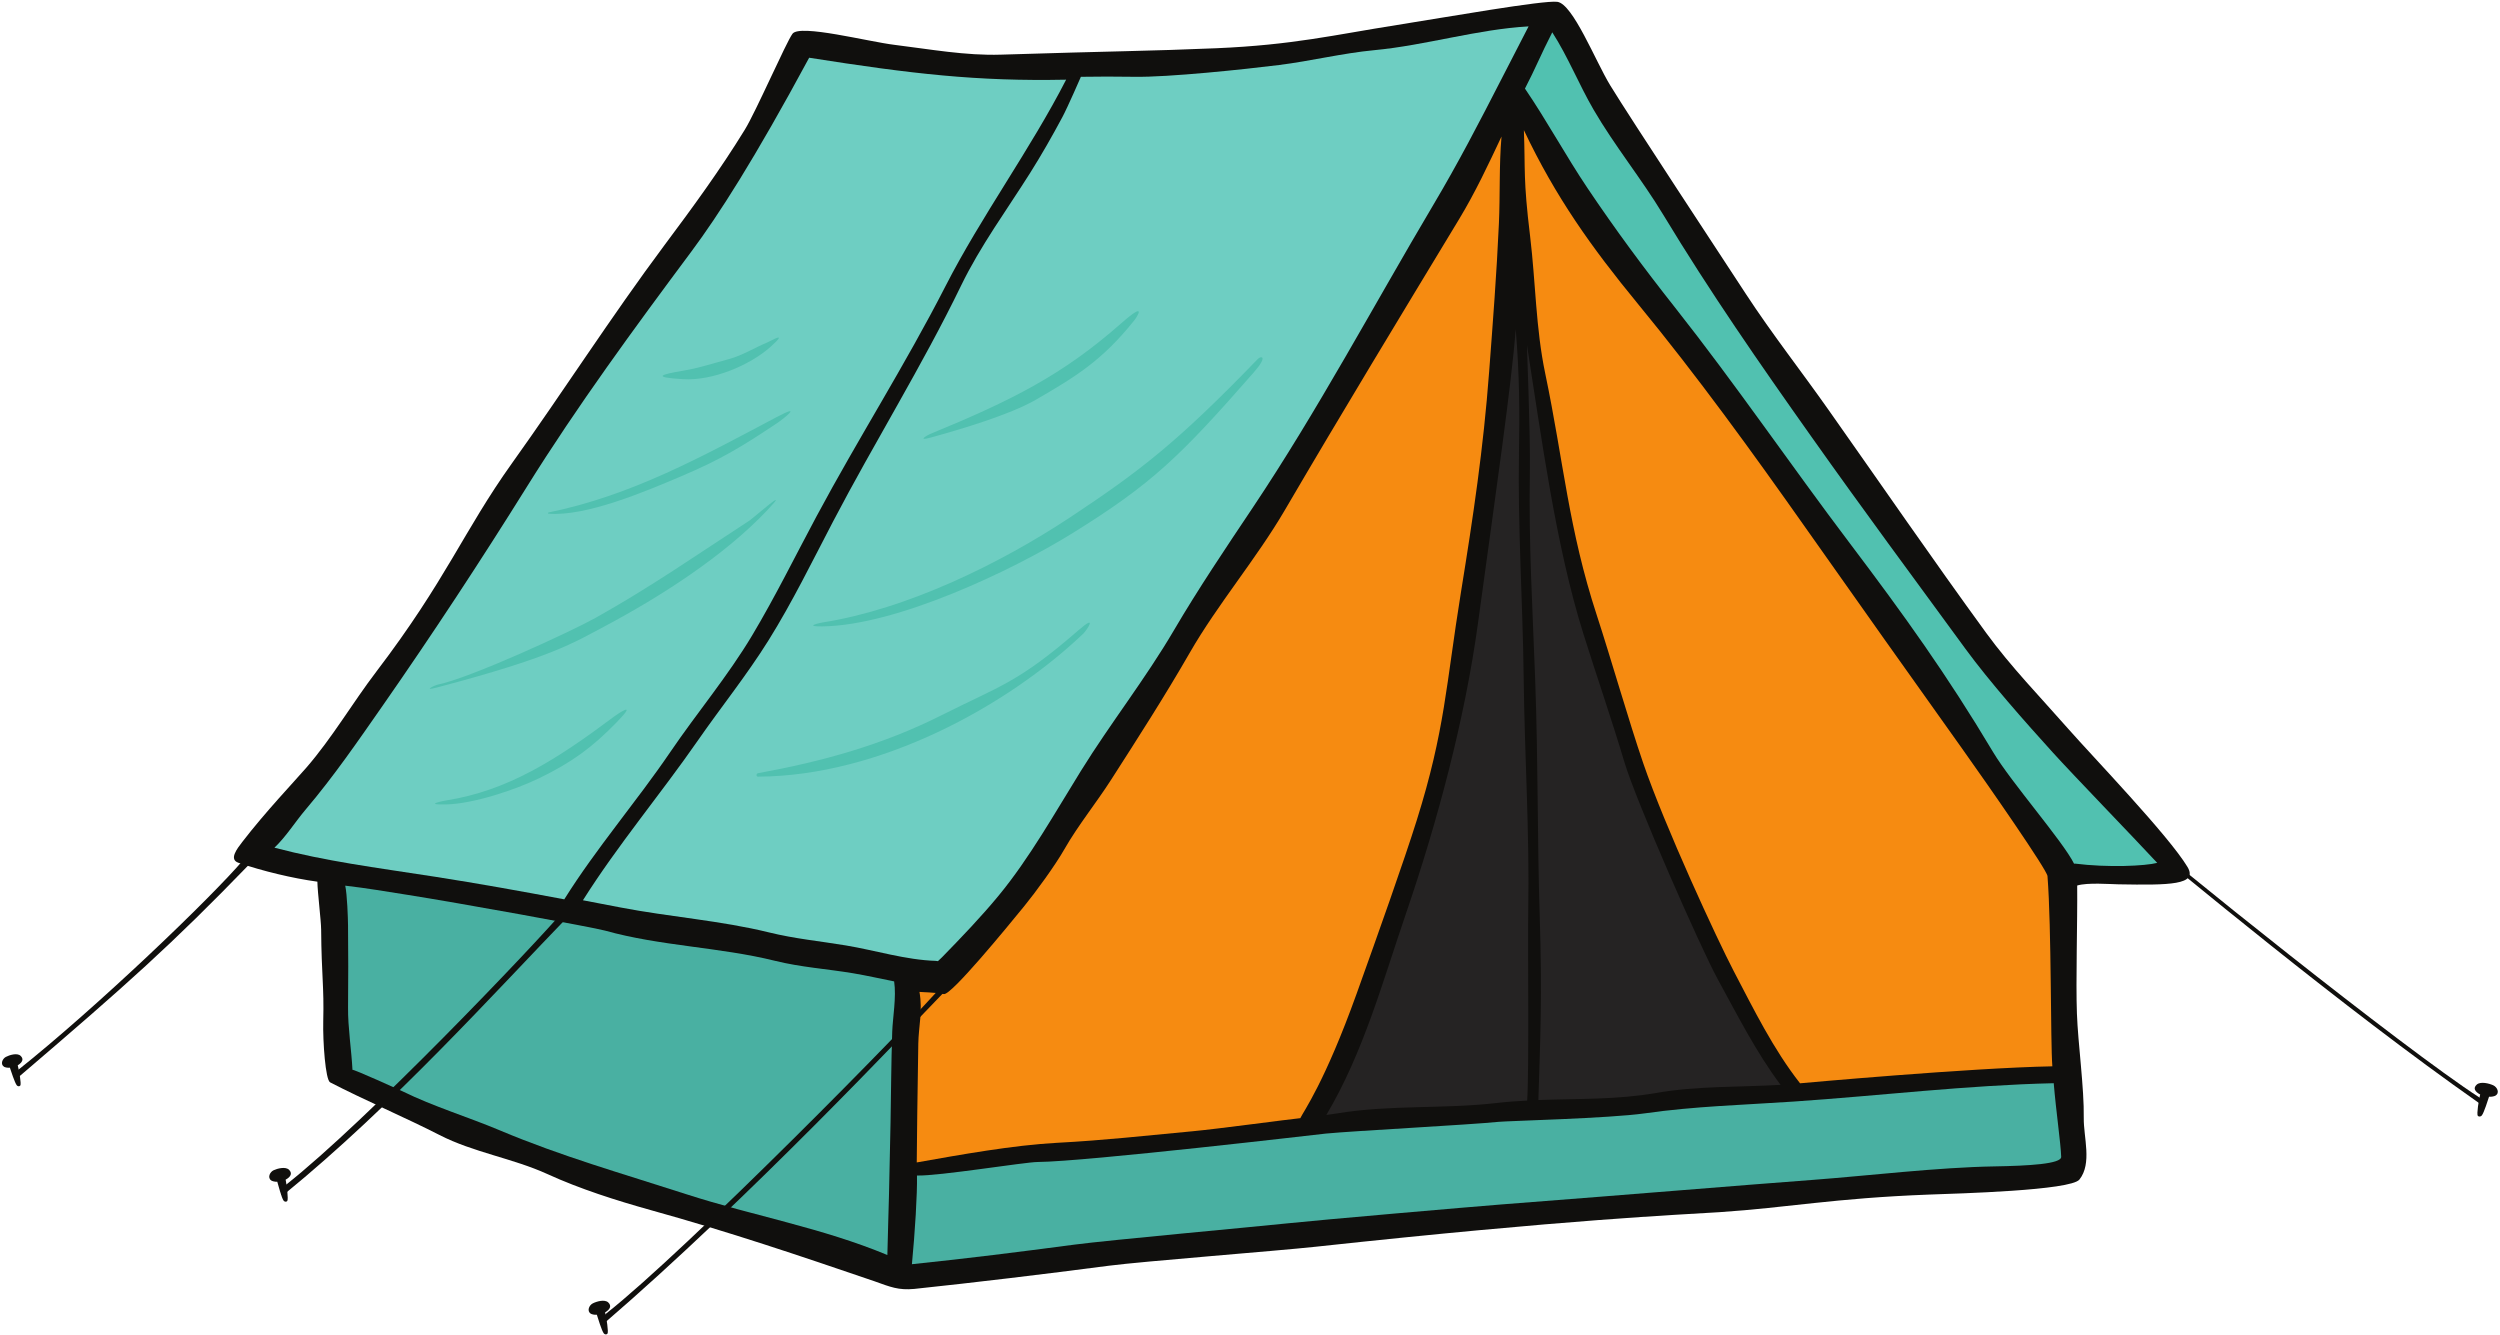 <?xml version="1.0" encoding="UTF-8"?><svg xmlns="http://www.w3.org/2000/svg" xmlns:xlink="http://www.w3.org/1999/xlink" height="1090.7" preserveAspectRatio="xMidYMid meet" version="1.0" viewBox="205.0 680.4 2042.7 1090.7" width="2042.7" zoomAndPan="magnify"><g><g id="change1_1"><path d="M 438.395 1644.289 C 442.555 1641.98 444.07 1639.141 441.199 1636.238 C 438.367 1633.379 431.664 1635.141 428.574 1636.578 C 425.559 1637.98 423.273 1642.629 426.668 1644.969 C 427.398 1645.461 429.539 1646.121 431.559 1645.969 C 432.242 1648.281 435.047 1659.148 436.723 1661.422 C 437.41 1662.352 438.883 1662.691 439.723 1661.68 C 440.789 1660.43 439.285 1648.512 438.395 1644.289" fill="#100f0d"/></g><g id="change1_2"><path d="M 1944.355 1353.738 C 1973.18 1379.941 2168.215 1536.621 2231.051 1577.258 C 2235.301 1580.012 2234.449 1584.41 2230.199 1581.418 C 2119.023 1503.48 1984.398 1391.258 1942.957 1357.332 C 1940.57 1355.391 1941.816 1351.418 1944.355 1353.738" fill="#100f0d"/></g><g id="change1_3"><path d="M 1935.934 1402.961 C 1929.133 1402.852 1910.629 1401.371 1902.234 1403.941 C 1902.516 1434.09 1901.031 1482.34 1902.012 1508.559 C 1902.859 1532.711 1908.004 1569.66 1907.598 1593.758 C 1907.375 1609.738 1914.57 1630.93 1904.062 1644.18 C 1896.93 1653.148 1805.047 1655.602 1781.289 1656.461 C 1703.105 1659.43 1665.992 1667.129 1609.801 1670.852 C 1577.254 1672.961 1487.984 1676.559 1279.676 1699.121 C 1248.492 1702.488 1138.789 1711 1111.102 1714.59 C 1058.332 1721.5 1000.82 1728.41 952 1733.551 C 939.094 1734.75 932.645 1732.012 919.277 1727.211 C 858.004 1706.309 801.297 1687.07 736.598 1669.129 C 708.613 1661.309 678.75 1651.828 652.309 1639.719 C 623.871 1626.758 591.777 1622.031 564.027 1607.75 C 537.645 1594.211 501.152 1578.508 474.711 1564.75 C 470.941 1562.75 468.715 1531.68 469.117 1514.781 C 469.855 1486.051 467.688 1477.941 467.402 1439.918 C 467.348 1432.609 464.488 1409.711 464.32 1400.801 C 443.816 1398 419.547 1392.121 399.848 1385.371 C 391.852 1382.641 398.648 1373.949 402.988 1368.301 C 421.891 1343.75 445.531 1318.91 455.238 1307.719 C 476.367 1283.391 493.039 1254.66 512.684 1228.91 C 569.566 1154.227 583.898 1114.129 623.129 1059.188 C 665.273 1000.254 704.504 938.93 748.078 880.504 C 771.09 849.734 793.359 819.238 813.52 786.457 C 822.598 771.785 847.324 715.016 852.523 707.992 C 858.52 699.879 914.309 714.453 936.125 717.078 C 964.391 720.555 994.086 725.98 1022.75 725.059 C 1114.98 722.148 1144.211 722.148 1198.809 719.816 C 1261.676 717.129 1295.094 708.902 1346.598 700.801 C 1386.34 694.512 1466.117 680.406 1477.426 681.891 C 1490.219 683.551 1508.609 730.312 1520.605 750.02 C 1537.387 777.496 1613.055 892.277 1631.605 920.711 C 1652.855 953.207 1676.676 983.52 1698.996 1015.223 C 1741.941 1076.094 1784.137 1137.539 1828.004 1197.734 C 1847.98 1225.141 1872.484 1250.379 1894.867 1275.852 C 1914.805 1298.52 1976.988 1363.168 1992.348 1388.75 C 2001.199 1403.539 1977.566 1403.711 1935.934 1402.961" fill="#100f0d"/></g><g id="change2_1"><path d="M 429.23 1373.031 C 438.828 1363.93 446.02 1352.133 454.906 1341.656 C 477.828 1314.617 497.512 1285.906 517.902 1256.668 C 558.41 1198.551 598.031 1138.207 635.516 1078.102 C 676.859 1011.801 723.234 948.613 769.895 885.945 C 791.977 856.293 821.234 810.863 866.148 727.57 C 950.027 740.785 1003.352 746.977 1076.113 745.508 C 1046.992 802.324 1006.73 857.191 977.637 914.043 C 944.359 979.059 906.578 1038.047 872.066 1102.473 C 854.719 1134.863 838.484 1167.902 819.633 1199.48 C 799.727 1232.836 774.602 1262.648 752.785 1294.723 C 724.66 1336.035 692.438 1373.105 666.055 1415.23 C 630.977 1408.629 595.883 1402.289 560.508 1396.781 C 510.566 1389.031 471.961 1384.25 429.23 1373.031" fill="#6ecec2"/></g><g id="change3_1"><path d="M 934.02 1523.41 C 933.172 1548.129 933.105 1572.898 932.645 1597.641 C 932.285 1617.102 931.812 1636.57 931.391 1656.039 C 931.141 1667.648 930.406 1688.879 930.051 1705.852 C 876.641 1683.559 820.734 1673.941 765.605 1656.121 C 713.012 1639.109 664.246 1625.391 613.27 1603.941 C 587.414 1593.051 559.215 1584.551 533.875 1572.078 C 533.32 1571.801 492.938 1553.461 492.996 1554.57 C 492.223 1538.699 489.207 1519.859 489.387 1503.699 C 489.68 1476.859 489.531 1463.301 489.367 1436.469 C 489.336 1430.738 488.641 1411.211 487.086 1404.059 C 504.32 1406.031 521.156 1408.922 538.355 1411.629 C 579.035 1418.039 689.441 1438.012 699.234 1440.75 C 744.711 1453.48 792.695 1454.191 838.309 1465.48 C 859.668 1470.762 880.645 1472.059 902.145 1475.648 C 913.254 1477.512 924.402 1480.059 935.59 1482.289 C 937.512 1495.172 934.41 1511.988 934.02 1523.41" fill="#49b0a2"/></g><g id="change2_2"><path d="M 896.117 1452.891 C 875.105 1449.402 854.32 1447.43 833.473 1442.289 C 794.113 1432.59 752.016 1429.59 711.988 1421.871 C 701.75 1419.891 691.527 1417.93 681.301 1415.988 C 709.816 1370.766 744.605 1329.535 775.188 1285.473 C 794.289 1257.945 815.195 1232.043 832.977 1203.551 C 852.387 1172.461 868.633 1139.113 885.609 1106.648 C 919.434 1041.973 958.441 979.418 990.27 913.789 C 1006.012 881.32 1027.551 852.102 1046.73 821.652 C 1056.09 806.801 1064.75 791.594 1073.031 776.117 C 1077.516 767.719 1088.168 743.16 1088.168 743.16 C 1102.035 742.953 1116.414 742.879 1131.719 743.148 C 1159.703 743.641 1222.445 736.973 1249.969 733.535 C 1276.09 730.27 1301.758 723.871 1328.035 721.379 C 1370.09 717.395 1411.988 704.336 1453.977 701.961 C 1446.934 715.719 1439.879 729.316 1432.672 743.34 C 1412.332 782.957 1396.738 813.051 1376.332 847.473 C 1327.379 929.992 1281.855 1015.578 1228.523 1095.305 C 1206.656 1127.988 1184.105 1161.449 1164.195 1195.387 C 1140.676 1235.477 1112.578 1270.941 1088.094 1310.441 C 1067.281 1343.98 1046.199 1381.559 1021.191 1411.918 C 1006.738 1429.488 990.605 1446.262 974.734 1462.539 C 973.762 1463.531 972.59 1464.609 971.379 1465.73 C 970.789 1465.609 970.188 1465.512 969.535 1465.5 C 945.387 1464.801 920.023 1456.871 896.117 1452.891" fill="#6ecec2"/></g><g id="change4_1"><path d="M 1881.934 1551.668 C 1814.762 1552.91 1677 1565.43 1675.785 1565.539 C 1653.906 1537.66 1637.961 1505.129 1621.566 1473.82 C 1608.164 1448.18 1565.48 1356.047 1547.617 1303.898 C 1535.91 1269.711 1520.996 1217.594 1509.773 1183.293 C 1486.566 1112.367 1482.719 1058.09 1467.562 985.504 C 1459.801 948.352 1459.77 911.184 1455.242 873.641 C 1449.434 825.738 1451.41 820.055 1450.129 786.723 C 1476.012 841.359 1505.352 882.484 1543.141 928.48 C 1591.793 987.652 1636.52 1049.48 1680.625 1112.09 C 1722.535 1171.609 1765.785 1232.535 1807.938 1291.695 C 1830.797 1323.809 1877.57 1391.199 1877.961 1396.219 C 1881.309 1438.988 1880.352 1531.879 1881.934 1551.668" fill="#f68b11"/></g><g id="change4_2"><path d="M 956.27 1490.855 C 958.582 1491.168 967.688 1491.066 976.23 1492.637 C 982.152 1493.746 1027.277 1438.707 1041.742 1420.977 C 1051.371 1409.168 1067.172 1387.5 1074.66 1374.336 C 1085.785 1354.848 1100.617 1336.633 1112.781 1317.645 C 1134.875 1283.199 1156.82 1249.074 1177.227 1213.578 C 1199.781 1174.348 1231.656 1136.758 1254.488 1097.75 C 1301.887 1016.738 1348.648 939.754 1397.262 859.375 C 1410.539 837.422 1421.133 814.734 1431.859 791.953 C 1429.82 815.477 1430.781 839.785 1429.719 863.164 C 1427.906 903.66 1424.789 943.676 1421.754 984.047 C 1417.035 1046.965 1408.816 1101.875 1398.73 1164.203 C 1386.332 1240.84 1385.812 1276.59 1362.605 1350.621 C 1352.215 1383.801 1331.074 1443.27 1313.512 1492.227 C 1287.434 1564.898 1269.949 1588.688 1267.465 1594.027 C 1257.91 1594.969 1199.801 1602.828 1179.875 1604.688 C 1139.93 1608.406 1108.398 1612.059 1068.27 1614.199 C 1033.023 1616.066 988.914 1624.008 954.051 1630.207 C 953.977 1625.27 954.859 1560.578 955.324 1533.109 C 955.562 1518.988 959.055 1506.387 956.27 1490.855" fill="#f68b11"/></g><g id="change5_1"><path d="M 1353.961 1426.34 C 1379.441 1351.93 1401.852 1268.25 1412.551 1190.148 C 1427.262 1082.73 1440.199 993.18 1443.449 949.379 C 1446.602 986.559 1446.68 1018.488 1446.141 1049.25 C 1445.02 1111.148 1449.25 1172.289 1449.961 1234.102 C 1450.68 1297.238 1454.828 1360.898 1453.699 1423.891 C 1453.199 1451.32 1454.488 1555.879 1452.82 1579.66 C 1444.66 1580.09 1436.512 1580.629 1428.391 1581.578 C 1384.699 1586.699 1341.41 1582.91 1297.641 1590.121 C 1294.711 1590.602 1291.699 1591.012 1288.719 1591.43 C 1319.039 1540.398 1334.719 1482.551 1353.961 1426.34" fill="#252323"/></g><g id="change5_2"><path d="M 1463.043 1427.59 C 1461.039 1365.75 1461.914 1305.719 1459.348 1235.238 C 1457.242 1177.328 1454.023 1124.984 1455.02 1067.051 C 1455.582 1033.945 1452.332 960.371 1452.738 962.875 C 1464.48 1037.449 1476.039 1125.828 1498.688 1198.059 C 1509.645 1233.039 1521.699 1267.723 1532.211 1302.926 C 1541.832 1335.188 1594.492 1454.871 1608.605 1480.633 C 1624.574 1509.75 1639.848 1540.121 1659.879 1566.793 C 1625.766 1568.82 1591.723 1567.551 1557.84 1573.492 C 1526.387 1579.012 1494.074 1578.039 1461.977 1579.203 C 1463.523 1528.801 1465.223 1495.211 1463.043 1427.59" fill="#252323"/></g><g id="change3_2"><path d="M 1834.746 1633.438 C 1788.289 1634.207 1731.551 1641.066 1685.359 1644.527 C 1619.336 1649.488 1553.66 1655.117 1431.953 1664.516 C 1406.348 1666.508 1283.285 1677.188 1257.727 1679.898 C 1230.219 1682.789 1110.223 1693.738 1082.902 1697.359 C 1035.312 1703.629 997.863 1708.367 950.109 1713.359 C 952.629 1687.008 954.547 1656.188 954.246 1640.898 C 971.938 1641.449 1042.375 1629.906 1052.883 1629.836 C 1092.453 1629.539 1284.965 1606.949 1288.176 1606.637 C 1310.789 1604.438 1404.945 1599.516 1429.66 1597.016 C 1437.09 1596.266 1520.164 1594.207 1549.012 1590.086 C 1589.793 1584.258 1629.457 1583.246 1670.523 1580.469 C 1741.312 1575.656 1812.227 1567.078 1883.059 1565.469 C 1884.961 1588.449 1888.809 1614.648 1889.156 1625.617 C 1889.367 1631.469 1862.371 1632.969 1834.746 1633.438" fill="#49b0a2"/></g><g id="change6_1"><path d="M 1900.059 1386 C 1899.926 1385.988 1899.855 1386.168 1899.746 1386.25 C 1890.777 1368.008 1848.176 1319.508 1833.57 1295.008 C 1795.918 1231.887 1760.816 1183.035 1716.359 1124.188 C 1667.965 1060.184 1623.059 994.215 1573.277 931.215 C 1548.277 899.613 1524.762 867.805 1502.285 834.355 C 1484.371 807.715 1469.078 779.285 1451.008 752.777 C 1459.434 736.648 1464.078 724.781 1473.328 706.809 C 1486.172 726.75 1495.211 749.59 1507.004 769.871 C 1524.145 799.371 1546.297 826.531 1564.02 855.879 C 1601.863 918.516 1642.785 977.531 1685.082 1037.25 C 1728.129 1098.051 1766.84 1150.273 1810.793 1210.363 C 1830.539 1237.379 1859.789 1270.398 1882.277 1295.207 C 1899.469 1314.168 1947.535 1363.82 1967.621 1385.438 C 1957.93 1387.969 1927.582 1389.477 1900.059 1386" fill="#51c1b0"/></g><g id="change1_4"><path d="M 404.223 1382.578 C 377.742 1413.801 283.996 1503.602 218.957 1555.328 C 214.566 1558.828 217.426 1562.781 221.738 1559.102 C 308.633 1484.871 345.836 1451.621 408.43 1386.91 C 410.719 1384.551 406.559 1379.82 404.223 1382.578" fill="#100f0d"/></g><g id="change1_5"><path d="M 667.348 1422.5 C 640.863 1453.711 504.008 1596.969 438.965 1648.219 C 434.559 1651.691 433.082 1659.59 437.477 1656.012 C 526.18 1583.672 608.957 1491.531 671.555 1426.82 C 673.84 1424.461 669.684 1419.738 667.348 1422.5" fill="#100f0d"/></g><g id="change1_6"><path d="M 976.043 1484.391 C 949.562 1515.602 765.648 1702.172 700.605 1753.422 C 696.199 1756.898 694.82 1764.91 699.117 1761.211 C 817.383 1659.309 945.074 1523.41 979.496 1487.828 C 981.781 1485.469 978.379 1481.629 976.043 1484.391" fill="#100f0d"/></g><g id="change1_7"><path d="M 219.492 1550.852 C 223.348 1548.441 224.652 1545.672 221.777 1543.051 C 218.938 1540.461 212.645 1542.469 209.773 1543.988 C 206.969 1545.461 205.023 1550.012 208.371 1552.07 C 209.09 1552.5 211.156 1553.02 213.07 1552.781 C 213.832 1554.941 217.039 1565.172 218.742 1567.23 C 219.449 1568.078 220.859 1568.34 221.617 1567.352 C 222.566 1566.09 220.551 1554.82 219.492 1550.852" fill="#100f0d"/></g><g id="change1_8"><path d="M 699.434 1752.719 C 703.512 1750.27 704.938 1747.391 701.969 1744.59 C 699.039 1741.82 692.395 1743.809 689.359 1745.359 C 686.391 1746.852 684.27 1751.578 687.746 1753.801 C 688.492 1754.281 690.652 1754.859 692.664 1754.629 C 693.426 1756.91 696.605 1767.699 698.352 1769.891 C 699.078 1770.809 700.559 1771.09 701.363 1770.059 C 702.383 1768.762 700.469 1756.91 699.434 1752.719" fill="#100f0d"/></g><g id="change1_9"><path d="M 2231.488 1574.699 C 2227.09 1572.309 2225.543 1569.449 2228.703 1566.609 C 2231.82 1563.797 2238.934 1565.68 2242.203 1567.18 C 2245.387 1568.637 2247.703 1573.328 2244.008 1575.609 C 2243.211 1576.098 2240.906 1576.699 2238.742 1576.52 C 2237.941 1578.809 2234.66 1589.637 2232.797 1591.859 C 2232.039 1592.777 2230.453 1593.09 2229.57 1592.078 C 2228.469 1590.789 2230.398 1578.887 2231.488 1574.699" fill="#100f0d"/></g><g id="change6_2"><path d="M 1120.719 944.91 C 1073.309 986.641 1032.07 1007.449 964.77 1035.09 C 963.18 1035.75 953.523 1041.23 965.496 1037.922 C 989.707 1031.238 1030.16 1019.309 1051.34 1007.039 C 1083.488 988.422 1105.559 975.148 1132.078 941.809 C 1133.789 939.648 1143.148 925.16 1120.719 944.91" fill="#51c1b0"/></g><g id="change6_3"><path d="M 1232.859 973.59 C 1167.02 1041.75 1136.641 1065.141 1079.762 1102.84 C 1022.34 1140.898 946.23 1178.121 876.977 1189.02 C 875.258 1189.289 861.02 1192.379 876.941 1192.211 C 937.305 1191.539 1031.488 1146.871 1080.762 1116.391 C 1146.52 1075.699 1169.359 1053.238 1229.371 984.75 C 1241.602 970.789 1235.172 971.191 1232.859 973.59" fill="#51c1b0"/></g><g id="change6_4"><path d="M 1085.988 1195.52 C 1036.738 1238.34 1022.371 1240.602 973.922 1264.988 C 926.188 1289.02 876.543 1302.672 824.363 1312.16 C 822.828 1312.43 822.641 1315 824.328 1314.988 C 923.555 1314.59 1028.02 1257.422 1090.328 1197.941 C 1092.609 1195.762 1102.82 1180.891 1085.988 1195.52" fill="#51c1b0"/></g><g id="change6_5"><path d="M 832.27 960.059 C 821.625 964.449 811.707 970.789 800.598 973.801 C 780.871 979.16 775.934 981.129 762.992 983.328 C 745.32 986.328 736.801 988.648 763.254 990.23 C 787.238 991.672 817.637 978.879 834.473 963.891 C 850.23 949.859 834.547 959.121 832.27 960.059" fill="#51c1b0"/></g><g id="change6_6"><path d="M 839.281 1021.352 C 778.785 1053.379 721.352 1085.191 653.16 1099.141 C 652.641 1099.25 652.559 1100.078 653.148 1100.121 C 683.734 1102.602 732.406 1081.898 759.934 1070.27 C 794.066 1055.84 810.625 1045.77 841.441 1025.109 C 843.512 1023.711 862.887 1008.852 839.281 1021.352" fill="#51c1b0"/></g><g id="change6_7"><path d="M 817.789 1105.469 C 774.672 1133.531 736.707 1160.031 691.656 1185.219 C 671.906 1196.27 588.855 1234.609 562.043 1239.949 C 560.656 1240.219 549.273 1245.512 562.297 1242.07 C 655.918 1217.391 673.684 1205.609 698.941 1192.211 C 744.391 1168.102 796.613 1134.672 831.898 1097.32 C 852.93 1075.059 820.23 1103.879 817.789 1105.469" fill="#51c1b0"/></g><g id="change6_8"><path d="M 706.484 1266.07 C 659.113 1301.57 619.742 1326.41 569.676 1334.398 C 567.895 1334.691 549.926 1338.129 569.641 1337.68 C 591.898 1337.18 626.391 1325.641 645.852 1316.121 C 672.148 1303.281 688.648 1291.379 708.996 1270.441 C 727.32 1251.59 708.801 1264.328 706.484 1266.07" fill="#51c1b0"/></g></g></svg>
